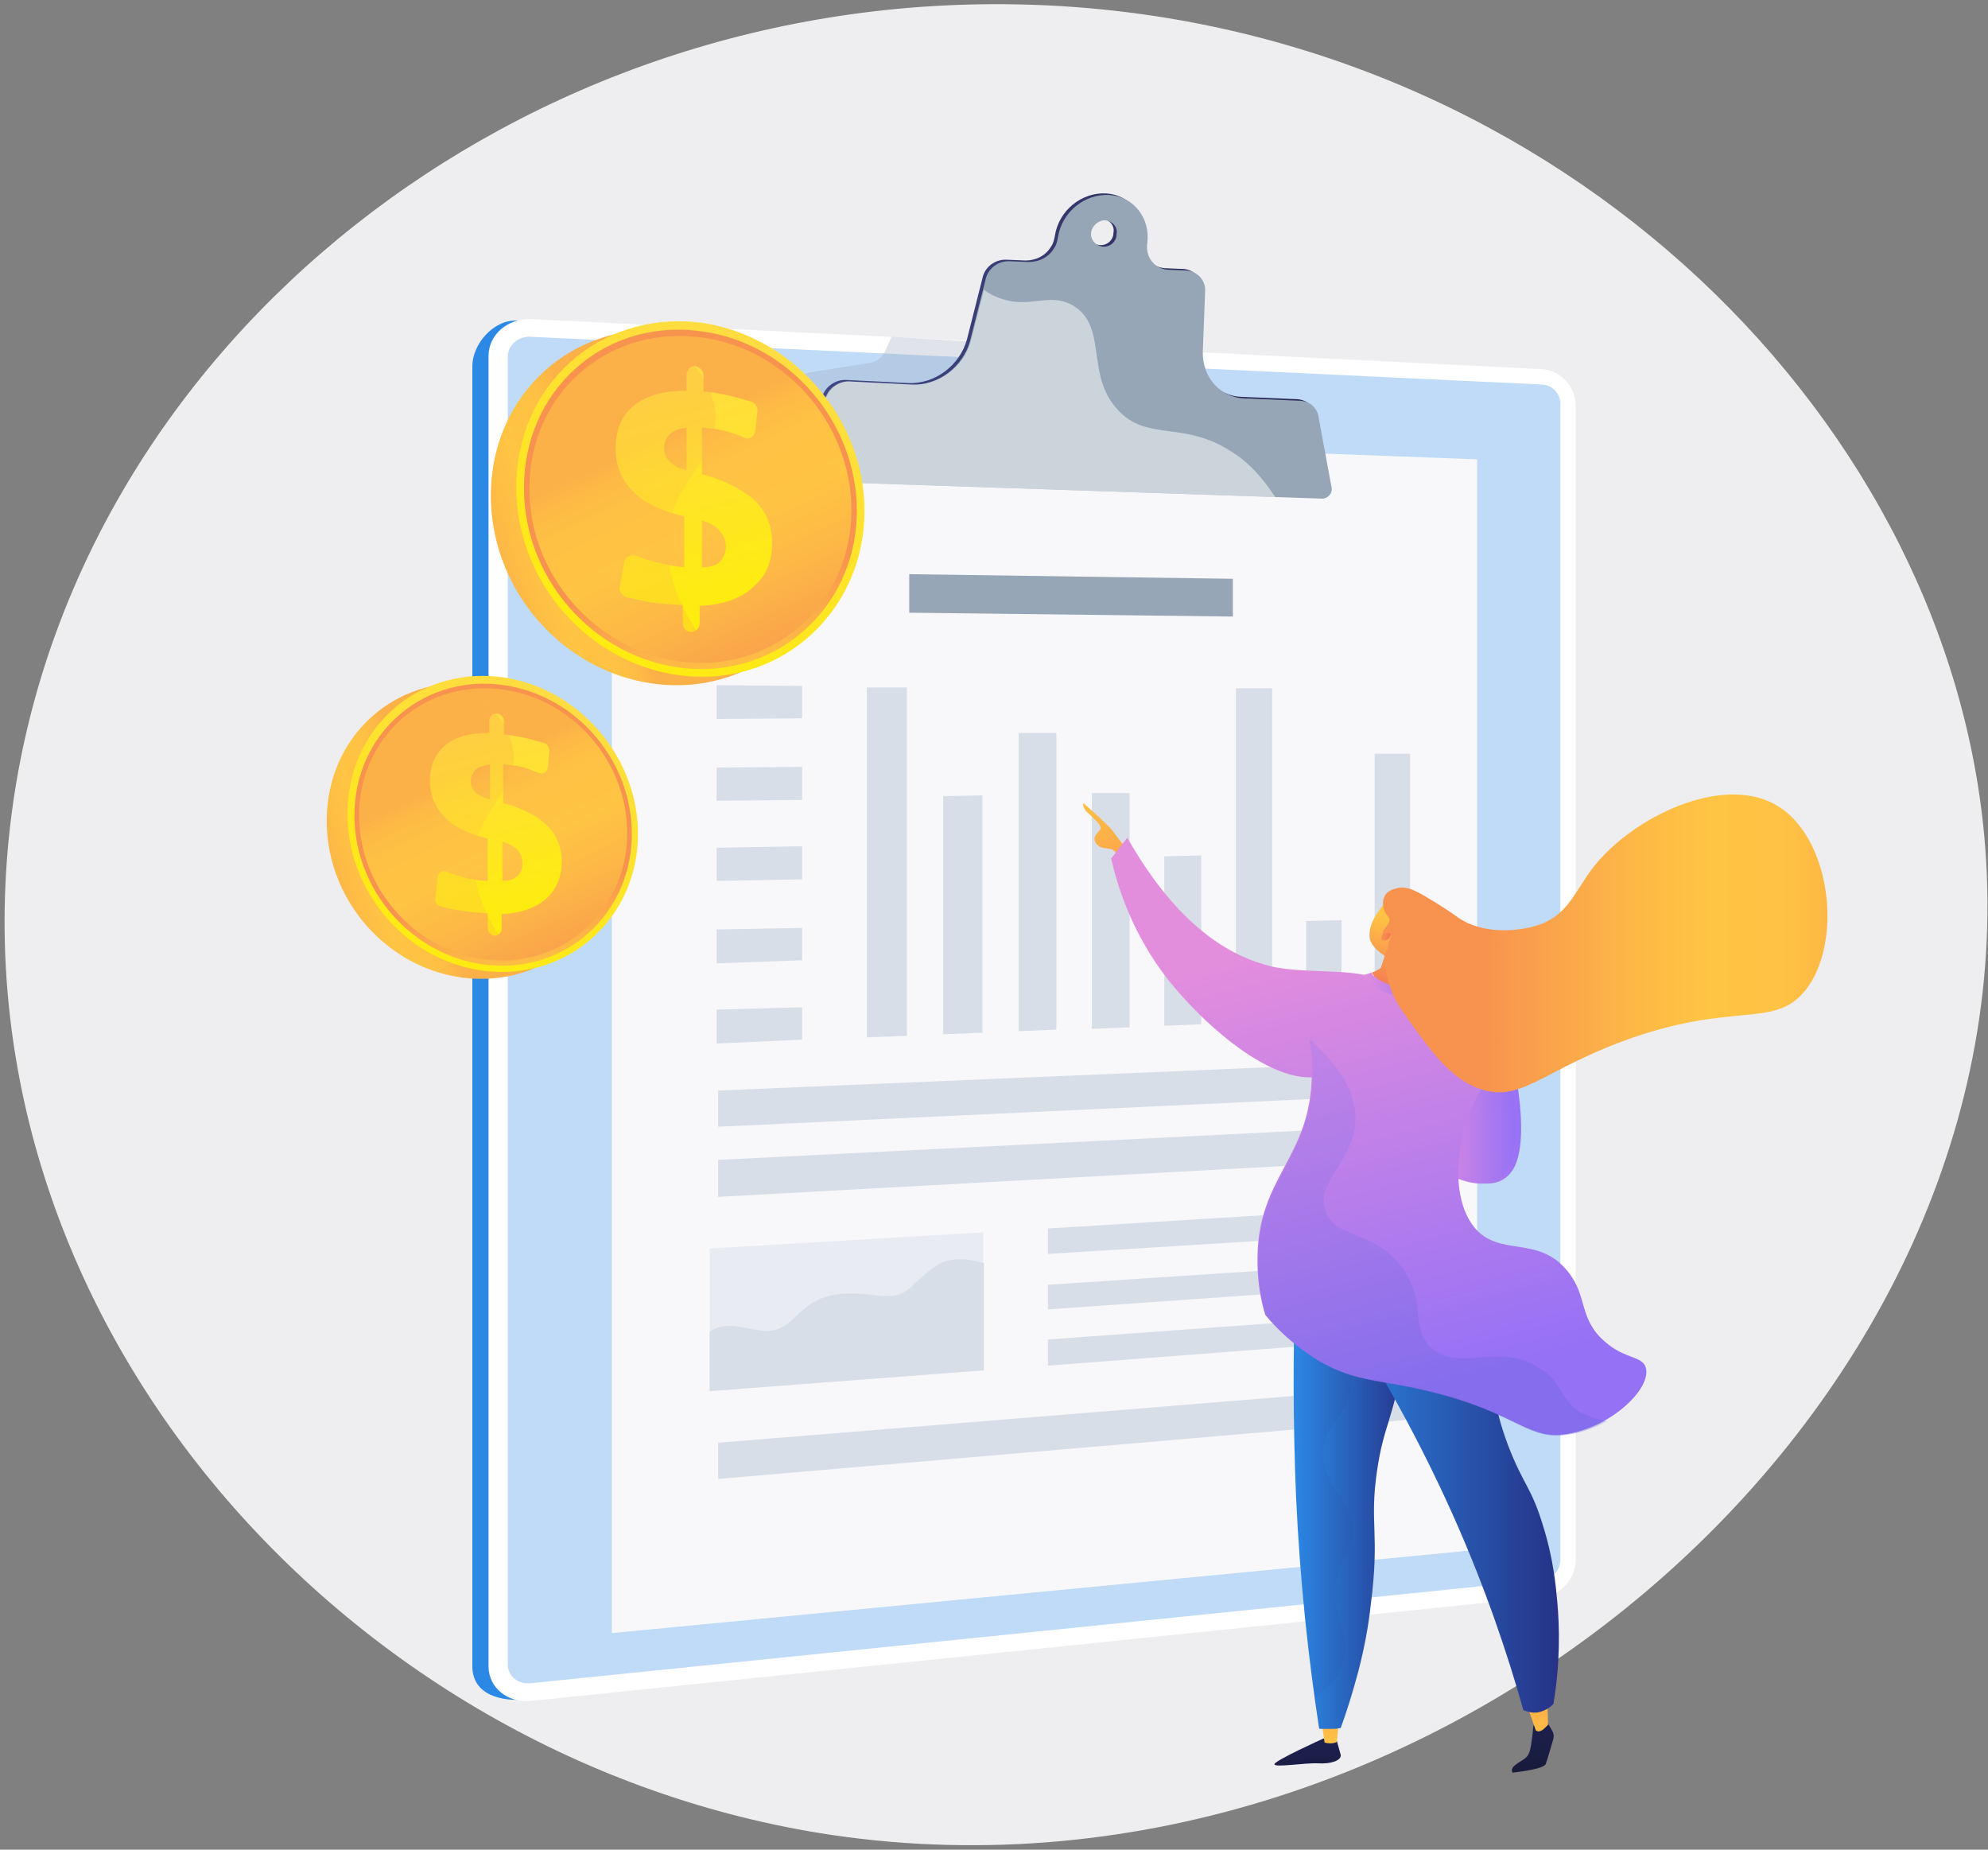 <svg width="258" height="240" viewBox="0 0 258 240" fill="none" xmlns="http://www.w3.org/2000/svg">
<rect x="0" y="0" width="258" height="240" fill="#808080" stroke="none"/>
<path d="M133.3 0.6C67.4 -1.3 10.3 44.4 1.7 104.2C-7.7 169.7 44.2 228.6 108 238.1C187.4 249.8 264.4 182 257.5 108.3C252.3 52.8 200.2 2.5 133.3 0.6Z" fill="#EEEEF0"/>
<path d="M198 49.2L67 41.6C64 41.5 61.3 44.7 61.3 47.5V216.2C61.3 220 65.2 220.8 68.2 220.5L198 207.3C200.4 207.1 202.3 204.9 202.3 202.5V53.8C202.3 51.4 200.3 49.3 198 49.2Z" fill="#2B88E5"/>
<path d="M200.1 47.9L68.9 41.4C65.9 41.3 63.4 43.4 63.4 46.2V216.2C63.4 219 65.9 221 68.9 220.7L200.2 207.2C202.6 207 204.5 204.8 204.5 202.3V52.5C204.4 50.1 202.5 48 200.1 47.9Z" fill="white"/>
<path opacity="0.3" d="M68.9 218.4C67.3 218.6 65.9 217.5 65.9 216V46.3C65.9 44.8 67.2 43.6 68.9 43.7L200.2 49.9C201.5 50 202.5 51.1 202.5 52.4V202.4C202.5 203.7 201.5 204.9 200.2 205L68.9 218.4Z" fill="#2B88E5"/>
<path d="M191.7 201.1L79.4 211.9V55.4L191.7 59.6V201.1Z" fill="#F8F8FA"/>
<path opacity="0.3" d="M146.8 60.4L101.9 61L102.9 50.9C103 49.6 103.9 48.5 105.2 48.3L112.8 47.1C113.7 47 114.5 46.4 114.9 45.5L115.7 43.7L135.6 44.9L146.8 60.4Z" fill="#97A6B7"/>
<path d="M170.7 53.8C170.5 52.7 169.6 51.9 168.4 51.8L161.2 51.5C157.9 51.4 155.6 48.7 155.7 45.4L156 37.6C156.1 36.2 155 35 153.6 34.9L151.2 34.8C149.4 34.7 148.2 33.1 148.5 31.3C148.9 28.1 146.7 25.3 143.6 25.1C140.4 24.9 137.4 27.3 136.9 30.6C136.8 31.1 136.7 31.6 136.4 32C135.7 33.2 134.4 33.8 133.1 33.8L130.7 33.7C129.2 33.6 127.8 34.6 127.5 36.1L125.5 44C124.6 47.4 121.3 49.9 117.8 49.7L109.9 49.3C108.6 49.2 107.3 50 106.8 51.2L102.1 60.6C101.7 61.4 102.2 62.2 103 62.2L171.2 64.5C171.9 64.5 172.6 63.8 172.4 63L170.7 53.8ZM142.7 31.8C141.8 31.7 141.1 30.9 141.2 30C141.3 29.1 142.2 28.3 143.1 28.4C144 28.5 144.7 29.3 144.5 30.2C144.5 31.2 143.6 31.9 142.7 31.8Z" fill="url(#paint0_linear_29_562)"/>
<path d="M171.1 54C170.9 52.9 170 52.1 168.8 52L161.6 51.7C158.3 51.6 156 48.9 156.1 45.6L156.4 37.8C156.5 36.4 155.4 35.2 154 35.1L151.6 35C149.8 34.9 148.6 33.3 148.9 31.5C149.3 28.3 147.1 25.5 144 25.3C140.8 25.1 137.8 27.5 137.3 30.8C137.2 31.3 137.1 31.8 136.8 32.2C136.1 33.4 134.8 34 133.5 34L131.1 33.9C129.6 33.8 128.2 34.8 127.9 36.3L125.9 44.2C125 47.6 121.7 50.1 118.2 49.9L110.3 49.5C109 49.4 107.7 50.2 107.2 51.4L102.5 60.8C102.1 61.6 102.6 62.4 103.4 62.4L171.6 64.7C172.3 64.7 173 64 172.8 63.2L171.1 54ZM143.1 32C142.2 31.9 141.5 31.1 141.6 30.2C141.7 29.3 142.6 28.5 143.5 28.6C144.4 28.7 145.1 29.5 144.9 30.4C144.9 31.4 144 32.1 143.1 32Z" fill="#97A6B7"/>
<path opacity="0.5" d="M159.5 58.4C153.4 54.6 148.7 57.3 145 53.1C140.9 48.6 143.7 42.6 139.5 39.8C136.8 38 134.4 39.6 131.3 39.1C130.2 38.9 128.9 38.5 127.7 37.6L126 44.2C125.1 47.6 121.8 50.1 118.3 49.9L110.4 49.5C109.1 49.4 107.8 50.2 107.3 51.4L102.6 60.8C102.2 61.6 102.7 62.4 103.5 62.4L165.5 64.5C163.8 61.9 161.9 59.8 159.5 58.4Z" fill="white"/>
<path d="M160 80L118 79.5V74.5L160 75.1V80Z" fill="#97A6B7"/>
<path d="M117.7 134.4L112.5 134.6V89.2H117.7V134.4Z" fill="#D8DEE8"/>
<path d="M127.5 134L122.4 134.2V103.3L127.5 103.2V134Z" fill="#D8DEE8"/>
<path d="M137.1 133.6L132.2 133.8V95.1H137.1V133.6Z" fill="#D8DEE8"/>
<path d="M146.6 133.3L141.7 133.5V102.9H146.6V133.3Z" fill="#D8DEE8"/>
<path d="M155.9 132.9L151.1 133.1V111.1L155.9 111V132.9Z" fill="#D8DEE8"/>
<path d="M165.1 132.6L160.4 132.8V89.3H165.1V132.6Z" fill="#D8DEE8"/>
<path d="M174.1 132.3L169.5 132.4V119.5L174.1 119.4V132.3Z" fill="#D8DEE8"/>
<path d="M183 131.9L178.4 132.1V97.8H183V131.9Z" fill="#D8DEE8"/>
<path d="M183 150.4L93.2 155.3V150.5L183 146V150.4Z" fill="#D8DEE8"/>
<path d="M183 142L93.2 146.2V141.5L183 137.7V142Z" fill="#D8DEE8"/>
<path d="M183 184.2L93.2 191.9V187.2L183 179.9V184.2Z" fill="#D8DEE8"/>
<path opacity="0.5" d="M127.6 159.9V177.8L92.1 180.5V162L127.6 159.9Z" fill="#D8DEE8"/>
<path d="M92.1 172.8V180.5L127.7 177.8V163.9C125.7 163.3 123.2 163 121.4 164.3C117.5 167.1 118 168.5 113.9 168.1C110.7 167.7 107.2 167.4 104.4 169.8C102.7 171.2 101.8 172.7 99.4 172.7C97 172.6 94.3 171.2 92.1 172.8Z" fill="#D8DEE8"/>
<path d="M183 159.8L136 162.7V159.4L183 156.5V159.8Z" fill="#D8DEE8"/>
<path d="M183 166.6L136 169.9V166.7L183 163.6V166.6Z" fill="#D8DEE8"/>
<path d="M183 173.6L136 177.2V173.8L183 170.4V173.6Z" fill="#D8DEE8"/>
<path d="M104.1 93.2L93 93.3V88.9L104.1 89V93.2Z" fill="#D8DEE8"/>
<path d="M104.1 103.8L93 103.9V99.6L104.1 99.5V103.8Z" fill="#D8DEE8"/>
<path d="M104.1 114.1L93 114.3V110L104.1 109.8V114.1Z" fill="#D8DEE8"/>
<path d="M104.1 124.6L93 125V120.6L104.1 120.4V124.6Z" fill="#D8DEE8"/>
<path d="M104.1 134.9L93 135.4V131L104.1 130.7V134.9Z" fill="#D8DEE8"/>
<path d="M171.7 225.6C171.7 225.6 165.5 228.4 165.4 228.9C165.3 229.4 169.4 228.7 171.1 228.8C172.8 228.9 174.1 228.4 174 227.7C173.8 227 173.3 225.2 173.3 225.2L171.7 225.6Z" fill="url(#paint1_linear_29_562)"/>
<path d="M171.5 223.3L171.9 226.1C171.9 226.1 172.9 226.4 173.5 226L173.8 222.9L171.5 223.3Z" fill="url(#paint2_linear_29_562)"/>
<path d="M200.7 223.3L201.4 224.5C201.6 224.8 201.7 225.2 201.6 225.6C201.3 226.6 200.8 228.4 200.6 228.9C200.3 229.6 196.3 230 196.3 230C196.3 230 195.9 229.5 196.8 228.9C197.6 228.3 198.2 228.2 198.5 227.3C198.8 226.4 199 223.9 199 223.9L200.7 223.3Z" fill="url(#paint3_linear_29_562)"/>
<path d="M197.7 220.4C198 220.6 199.3 224.5 199.3 224.5C199.3 224.5 199.7 225 200.5 224.2C201.3 223.4 200.9 223.8 200.9 223.8L200.8 219.9L197.7 220.4Z" fill="url(#paint4_linear_29_562)"/>
<path d="M168.1 167.1C167.8 175.4 167.8 184.5 168.2 194.2C168.7 205.1 169.8 215.2 171.2 224.3C171.7 224.3 172.2 224.3 172.8 224.3C173.2 224.3 173.5 224.3 173.9 224.2C174.6 222.3 175.4 219.8 176.2 216.8C177 213.7 177.5 210.9 177.8 208.2C179 198.8 177.6 197.9 178.6 190.9C179.5 184.7 180.7 184.5 182.1 175.7C183.7 166.2 182.5 164.7 181.9 164.2C179.5 162.1 173.9 163.6 168.1 167.1Z" fill="url(#paint5_linear_29_562)"/>
<path d="M181.9 164.3C179.6 162.2 174.4 163.5 168.9 166.7C175.3 173.6 175.9 178 175.2 180.9C174.3 184.2 171.7 185.1 171.7 188.7C171.7 193.1 175.7 194.3 175.6 198.9C175.5 202 173.8 201.9 173.4 205.7C172.9 210.2 175.2 211.7 174.5 215.1C174.2 216.5 173.3 218.4 170.7 220.3C170.9 221.7 171.1 223 171.3 224.3C171.8 224.3 172.3 224.3 172.9 224.3C173.3 224.3 173.6 224.3 174 224.2C174.7 222.3 175.5 219.8 176.3 216.8C177.1 213.7 177.6 210.9 177.9 208.2C179.1 198.8 177.7 197.9 178.7 190.9C179.6 184.7 180.8 184.5 182.2 175.7C183.6 166.2 182.5 164.8 181.9 164.3Z" fill="url(#paint6_linear_29_562)"/>
<path d="M172 167C177.5 175 183.4 185 188.7 196.9C192.7 205.9 195.6 214.4 197.7 221.9C198 222 198.7 222.3 199.5 222.2C200.7 222 201.4 221.3 201.6 221.1C202.5 215.7 202.4 211.1 202.1 207.8C201.9 205.7 201.6 202.2 200.2 197.8C198.7 192.9 197.7 192.7 195.7 187.5C193.7 182.1 194.2 180.8 192.2 174.1C191.4 171.3 190 167.3 187.8 162.4C182.5 163.9 177.2 165.4 172 167Z" fill="url(#paint7_linear_29_562)"/>
<path d="M146.1 110C146.1 110 145 108.7 144.4 107.8C143.7 106.9 140.6 104.2 140.6 104.2C140.6 104.2 140.4 104.6 141 105.3C141.7 106 143.1 107.1 142.8 107.6C142.5 108.1 141.6 108.6 142.3 109.5C143 110.4 144.1 109.8 144.7 110.5C145.3 111.2 145.9 112 145.9 112L146.1 110Z" fill="url(#paint8_linear_29_562)"/>
<path d="M146.3 108.7C145.6 109.6 144.9 110.5 144.2 111.4C145.1 115.3 147 121.2 151.5 127C156.3 133.1 166.4 142.2 172.7 139.2C176.6 137.4 181.8 131.1 179.9 128.1C178.1 125.2 170.3 126.6 165 125.4C159.7 124.1 152.9 120.3 146.3 108.7Z" fill="url(#paint9_linear_29_562)"/>
<path d="M195 131.8C195 131.8 199.1 145.9 196.6 151.3C194 156.7 185.9 150.8 185.9 150.8L195 131.8Z" fill="url(#paint10_linear_29_562)"/>
<path d="M194.3 131.8C194.3 131.8 198.4 145.9 195.9 151.3C193.3 156.7 185.2 150.8 185.2 150.8L194.3 131.8Z" fill="url(#paint11_linear_29_562)"/>
<path d="M182.2 126.6C176.9 126.5 172.8 126.7 170.5 129C168.1 131.5 170.6 134.2 170.2 140.6C169.6 150.4 163.4 152.9 163.2 162.9C163.1 166.2 163.7 169 164.2 170.6C165.6 172.3 167.9 174.6 171.2 176.6C176.1 179.4 178.9 178.9 185.8 180.6C197.2 183.4 198.3 187.1 203.8 186C209.4 184.9 214.3 180.1 213.6 177.5C213.2 175.9 210.9 176.4 208.3 174.1C204.8 171.1 206.1 168.1 203.4 164.9C199.6 160.2 194.5 163.2 191.3 159.2C188 155.1 189.1 146.9 191.7 142.3C193.4 139.3 194.1 135.9 195.5 132.8C195.6 132.5 195.8 132.1 195.7 131.6C195.4 129.6 192.1 128.6 189.5 127.9C185.7 126.7 182.6 126.6 182.2 126.6Z" fill="url(#paint12_linear_29_562)"/>
<path d="M177 126.5L178 126.2C178 126.2 178.3 127.6 181.7 127.7C183.6 127.7 184.8 126.6 184.8 126.6L185.5 127.1C185.5 127.1 184 129.1 181.5 129.1C178.2 129 177 126.5 177 126.5Z" fill="url(#paint13_linear_29_562)"/>
<path d="M177.8 121.9C177.5 120.4 178.4 119 178.6 118.7C179.4 117.5 179.6 117.3 179.9 117.2L180.4 117C180.4 117 180.4 117 180.5 117C180.8 116.9 181.8 117 182 117C182.6 117.2 183.1 119.9 182.5 123.5C182.5 123.8 182.6 124.1 182.6 124.4C184 124.2 184.4 124.3 184.5 124.5C184.7 124.9 183.7 127.3 182.3 127.8C180.6 128.4 178.2 126.8 178.1 126.3C178 126.1 178.1 126.3 179.2 125.6C179.3 125.3 179.6 124.3 179.7 124C179.5 123.9 178.1 123 177.8 121.9Z" fill="url(#paint14_linear_29_562)"/>
<path d="M179.8 120.7C180.1 120.3 180.6 120.7 180.5 121.2C180.5 121.7 179.9 122.2 179.5 122C179 121.9 179.4 121.1 179.8 120.7Z" fill="url(#paint15_linear_29_562)"/>
<path d="M230.4 104.4C223.5 100.5 212 105.9 206.8 112.5C204.4 115.6 203.6 118.5 200 119.9C197.3 120.9 192.5 121.3 189.3 119.1C188.9 118.8 187.2 117.6 184.8 116.2C183.7 115.6 182.7 115 181.5 115.2C181.2 115.3 180.1 115.4 179.7 116.3C179.3 117 179.5 118 179.9 118.6C180.1 119 180.3 119 180.3 119.2C180.5 119.9 179.3 120.7 179.5 121C179.6 121.2 180.3 120.9 180.5 121.2C180.7 121.5 180.1 122.1 180.1 123.1C179.6 123.7 179.6 124.8 179.9 126.2C180.3 128.3 181.1 129.8 181.8 130.9C185.5 136.2 188.2 140 192.1 141.3C197.3 143.1 200.1 139 210.6 135.1C224.9 129.8 230.2 133.6 234.3 128.5C239.3 122.2 237.6 108.4 230.4 104.4Z" fill="url(#paint16_linear_29_562)"/>
<g opacity="0.3">
<path d="M199.9 177.6C194.6 174 189.7 178.1 185.9 175C182.8 172.4 185.3 169.1 182 164.5C178.3 159.5 173.2 160.8 172 157.1C170.7 153.3 175.8 150.6 175.9 145.3C176 142.6 174.7 139 169.9 134.8C170.2 136.4 170.4 138.2 170.3 140.7C169.7 150.5 163.5 153 163.3 163C163.2 166.3 163.8 169.1 164.3 170.7C165.7 172.4 168 174.7 171.3 176.7C176.2 179.5 179 179 185.9 180.7C197.3 183.5 198.4 187.2 203.9 186.1C205.5 185.8 207.1 185.2 208.5 184.4C206.9 184.1 205.7 183.6 204.7 183C202.3 181.1 202.7 179.4 199.9 177.6Z" fill="url(#paint17_linear_29_562)"/>
</g>
<path d="M80.1 109.1C80.1 119.3 72.1 127.3 61.9 127C51.3 126.7 42.4 117.5 42.4 106.5C42.4 95.5 51.3 87.6 61.9 88.7C72.1 89.8 80.1 98.9 80.1 109.1Z" fill="url(#paint18_linear_29_562)"/>
<path d="M82.8 108.2C82.8 118.4 74.8 126.4 64.6 126.1C54 125.8 45.1 116.6 45.1 105.6C45.1 94.6 54 86.7 64.6 87.8C74.8 88.9 82.8 98 82.8 108.2Z" fill="url(#paint19_linear_29_562)"/>
<path d="M82 108.2C82 117.9 74.4 125.6 64.6 125.3C54.5 125 46 116.2 46 105.8C46 95.4 54.5 87.8 64.6 88.8C74.4 89.8 82 98.4 82 108.2Z" fill="url(#paint20_linear_29_562)"/>
<path d="M81.4 108.1C81.4 117.5 74 124.9 64.6 124.6C54.8 124.3 46.6 115.8 46.6 105.8C46.6 95.8 54.8 88.4 64.6 89.4C74.1 90.3 81.4 98.7 81.4 108.1Z" fill="url(#paint21_linear_29_562)"/>
<path d="M64.5 92.6C65 92.6 65.4 93.1 65.4 93.6V95.3C66.4 95.4 67.4 95.6 68.4 95.8C69.1 96 69.9 96.2 70.6 96.4C71 96.5 71.3 97 71.3 97.4L71.1 99.6C71 100.2 70.5 100.5 69.9 100.3C69.4 100.1 68.9 99.9 68.4 99.7C67.5 99.4 66.6 99.3 65.6 99.2H65.3V104.2C67.9 104.9 69.8 105.9 71.1 107.2C72.3 108.4 72.9 110 72.9 111.8C72.9 113.8 72.2 115.4 70.9 116.6C69.5 117.8 67.6 118.5 65.1 118.6V120.5C65.1 121 64.7 121.4 64.2 121.4C63.7 121.4 63.3 120.9 63.3 120.4V118.5H62.9C61.7 118.4 60.6 118.3 59.5 118.1C58.7 118 57.9 117.8 57.2 117.6C56.7 117.5 56.4 117 56.5 116.6L56.8 113.8C56.9 113.2 57.5 112.8 58 113.1C58.7 113.4 59.3 113.6 60 113.8C61.1 114.1 62.2 114.3 63.3 114.3V108.8C60.8 108.2 58.9 107.3 57.7 106C56.5 104.8 55.8 103.2 55.8 101.3C55.8 99.3 56.5 97.8 57.8 96.7C59.1 95.6 61 95.1 63.5 95.1V93.3C63.6 92.9 64 92.5 64.5 92.6ZM63.6 99.2C62.8 99.3 62.2 99.5 61.8 99.8C61.4 100.2 61.1 100.7 61.1 101.3C61.1 101.9 61.3 102.4 61.7 102.8C62.1 103.2 62.7 103.5 63.6 103.7V99.2ZM65.2 109.2V114.3C66 114.3 66.7 114.1 67.1 113.7C67.6 113.3 67.8 112.7 67.8 112C67.8 111.3 67.6 110.8 67.2 110.3C66.8 109.9 66.2 109.5 65.2 109.2Z" fill="url(#paint22_linear_29_562)"/>
<path opacity="0.3" d="M61.6 110.5C62.2 104.9 67.3 102.5 66.6 97.4C66.2 94.2 63.8 91.5 61.1 89.5C53 90.4 46.7 97.1 46.7 105.9C46.7 116 54.9 124.4 64.7 124.7C65.6 124.7 66.6 124.7 67.5 124.6C63.5 120.7 61.1 115.3 61.6 110.5Z" fill="url(#paint23_linear_29_562)"/>
<path d="M108.9 67.4C108.9 79.6 99.3 89.3 87.1 88.9C74.4 88.5 63.7 77.5 63.7 64.3C63.7 51.1 74.4 41.6 87.1 42.9C99.3 44.2 108.9 55.1 108.9 67.4Z" fill="url(#paint24_linear_29_562)"/>
<path d="M112.2 66.3C112.2 78.5 102.6 88.2 90.4 87.8C77.7 87.4 67 76.4 67 63.2C67 50 77.7 40.5 90.4 41.8C102.6 43.2 112.2 54.1 112.2 66.3Z" fill="url(#paint25_linear_29_562)"/>
<path d="M111.2 66.3C111.2 78 102 87.2 90.3 86.8C78.2 86.4 68 75.9 68 63.3C68 50.7 78.2 41.6 90.3 42.9C102.1 44.1 111.2 54.6 111.2 66.3Z" fill="url(#paint26_linear_29_562)"/>
<path d="M110.5 66.2C110.5 77.5 101.6 86.4 90.3 86C78.6 85.6 68.7 75.5 68.7 63.4C68.7 51.3 78.5 42.5 90.3 43.7C101.7 44.8 110.5 54.9 110.5 66.2Z" fill="url(#paint27_linear_29_562)"/>
<path d="M90.2 47.5C90.8 47.6 91.3 48.1 91.3 48.7V50.8C92.5 50.9 93.7 51.1 94.9 51.4C95.8 51.6 96.7 51.9 97.5 52.1C98 52.3 98.4 52.8 98.3 53.4L98 56C97.9 56.7 97.2 57.1 96.6 56.8C96 56.5 95.4 56.3 94.8 56.1C93.7 55.8 92.6 55.6 91.4 55.5H91.1V61.5C94.2 62.4 96.5 63.6 98 65C99.5 66.5 100.2 68.3 100.2 70.5C100.2 72.9 99.4 74.8 97.7 76.2C96.1 77.7 93.7 78.5 90.8 78.6V80.9C90.8 81.5 90.3 82 89.7 82C89.1 82 88.6 81.5 88.6 80.8V78.5H88.1C86.7 78.4 85.4 78.3 84.1 78.1C83.2 77.9 82.2 77.7 81.3 77.5C80.8 77.3 80.4 76.8 80.4 76.3L81 73C81.1 72.3 81.8 71.9 82.5 72.1C83.3 72.4 84.1 72.7 84.9 72.9C86.2 73.2 87.5 73.5 88.8 73.6V67C85.8 66.3 83.5 65.2 82.1 63.7C80.6 62.2 79.9 60.4 79.9 58.1C79.9 55.7 80.7 53.9 82.3 52.6C83.9 51.3 86.2 50.7 89.1 50.7V48.6C89.2 47.9 89.6 47.5 90.2 47.5ZM89.2 55.5C88.3 55.6 87.5 55.8 87 56.3C86.5 56.7 86.2 57.3 86.2 58.1C86.2 58.8 86.4 59.4 86.9 59.9C87.4 60.4 88.1 60.8 89.1 61V55.5H89.2ZM91.1 67.5V73.6C92.1 73.6 92.9 73.4 93.4 72.9C93.9 72.4 94.2 71.7 94.2 70.9C94.2 70.1 93.9 69.4 93.4 68.9C93 68.3 92.2 67.9 91.1 67.5Z" fill="url(#paint28_linear_29_562)"/>
<path opacity="0.3" d="M86.7 69C87.4 62.3 93.6 59.4 92.8 53.2C92.3 49.4 89.4 46.2 86.2 43.7C76.4 44.7 68.9 52.8 68.9 63.4C68.9 75.5 78.7 85.6 90.5 86C91.6 86 92.7 86 93.8 85.8C89 81.2 86.1 74.8 86.7 69Z" fill="url(#paint29_linear_29_562)"/>
<defs>
<linearGradient id="paint0_linear_29_562" x1="101.898" y1="44.741" x2="172.435" y2="44.741" gradientUnits="userSpaceOnUse">
<stop stop-color="#444B8C"/>
<stop offset="0.996" stop-color="#26264F"/>
</linearGradient>
<linearGradient id="paint1_linear_29_562" x1="168.69" y1="215.766" x2="170.232" y2="235.386" gradientUnits="userSpaceOnUse">
<stop stop-color="#212B73"/>
<stop offset="0.996" stop-color="#17172F"/>
</linearGradient>
<linearGradient id="paint2_linear_29_562" x1="172.67" y1="226.689" x2="172.39" y2="206.369" gradientUnits="userSpaceOnUse">
<stop stop-color="#FFC444"/>
<stop offset="0.996" stop-color="#F36F56"/>
</linearGradient>
<linearGradient id="paint3_linear_29_562" x1="197.823" y1="213.477" x2="199.364" y2="233.097" gradientUnits="userSpaceOnUse">
<stop stop-color="#212B73"/>
<stop offset="0.996" stop-color="#17172F"/>
</linearGradient>
<linearGradient id="paint4_linear_29_562" x1="199.369" y1="226.321" x2="199.088" y2="206" gradientUnits="userSpaceOnUse">
<stop stop-color="#FFC444"/>
<stop offset="0.996" stop-color="#F36F56"/>
</linearGradient>
<linearGradient id="paint5_linear_29_562" x1="167.82" y1="193.77" x2="182.845" y2="193.77" gradientUnits="userSpaceOnUse">
<stop offset="0.004" stop-color="#2B88E5"/>
<stop offset="1" stop-color="#263287"/>
</linearGradient>
<linearGradient id="paint6_linear_29_562" x1="168.859" y1="193.771" x2="182.845" y2="193.771" gradientUnits="userSpaceOnUse">
<stop offset="0.004" stop-color="#2B88E5"/>
<stop offset="1" stop-color="#263287"/>
</linearGradient>
<linearGradient id="paint7_linear_29_562" x1="171.991" y1="192.289" x2="202.238" y2="192.289" gradientUnits="userSpaceOnUse">
<stop offset="0.004" stop-color="#2B88E5"/>
<stop offset="1" stop-color="#263287"/>
</linearGradient>
<linearGradient id="paint8_linear_29_562" x1="141.676" y1="102.808" x2="150.511" y2="127.507" gradientUnits="userSpaceOnUse">
<stop stop-color="#FFC444"/>
<stop offset="0.996" stop-color="#F36F56"/>
</linearGradient>
<linearGradient id="paint9_linear_29_562" x1="163.084" y1="123.595" x2="178.552" y2="182.099" gradientUnits="userSpaceOnUse">
<stop offset="0.004" stop-color="#E38DDD"/>
<stop offset="1" stop-color="#9571F6"/>
</linearGradient>
<linearGradient id="paint10_linear_29_562" x1="185.706" y1="142.857" x2="197.386" y2="142.603" gradientUnits="userSpaceOnUse">
<stop offset="0.004" stop-color="#E38DDD"/>
<stop offset="1" stop-color="#9571F6"/>
</linearGradient>
<linearGradient id="paint11_linear_29_562" x1="184.94" y1="142.874" x2="196.619" y2="142.62" gradientUnits="userSpaceOnUse">
<stop offset="0.004" stop-color="#E38DDD"/>
<stop offset="1" stop-color="#9571F6"/>
</linearGradient>
<linearGradient id="paint12_linear_29_562" x1="174.833" y1="120.489" x2="190.3" y2="178.993" gradientUnits="userSpaceOnUse">
<stop offset="0.004" stop-color="#E38DDD"/>
<stop offset="1" stop-color="#9571F6"/>
</linearGradient>
<linearGradient id="paint13_linear_29_562" x1="176.995" y1="127.571" x2="185.499" y2="127.571" gradientUnits="userSpaceOnUse">
<stop offset="0.004" stop-color="#E38DDD"/>
<stop offset="1" stop-color="#9571F6"/>
</linearGradient>
<linearGradient id="paint14_linear_29_562" x1="181.966" y1="119.524" x2="179.501" y2="129.495" gradientUnits="userSpaceOnUse">
<stop stop-color="#FFC444"/>
<stop offset="0.996" stop-color="#F36F56"/>
</linearGradient>
<linearGradient id="paint15_linear_29_562" x1="176.888" y1="121.289" x2="180.851" y2="121.289" gradientUnits="userSpaceOnUse">
<stop stop-color="#FFC444"/>
<stop offset="0.996" stop-color="#F36F56"/>
</linearGradient>
<linearGradient id="paint16_linear_29_562" x1="238.909" y1="122.362" x2="185.185" y2="122.362" gradientUnits="userSpaceOnUse">
<stop stop-color="#FCB148"/>
<stop offset="0.052" stop-color="#FDBA46"/>
<stop offset="0.142" stop-color="#FFC244"/>
<stop offset="0.318" stop-color="#FFC444"/>
<stop offset="0.485" stop-color="#FDB946"/>
<stop offset="0.775" stop-color="#F99C4D"/>
<stop offset="0.866" stop-color="#F8924F"/>
<stop offset="1" stop-color="#F8924F"/>
</linearGradient>
<linearGradient id="paint17_linear_29_562" x1="171.523" y1="121.364" x2="186.99" y2="179.868" gradientUnits="userSpaceOnUse">
<stop stop-color="#AA80F9"/>
<stop offset="0.996" stop-color="#6165D7"/>
</linearGradient>
<linearGradient id="paint18_linear_29_562" x1="54.75" y1="109.917" x2="32.765" y2="116.972" gradientUnits="userSpaceOnUse">
<stop stop-color="#FCB148"/>
<stop offset="0.052" stop-color="#FDBA46"/>
<stop offset="0.142" stop-color="#FFC244"/>
<stop offset="0.318" stop-color="#FFC444"/>
<stop offset="0.485" stop-color="#FDB946"/>
<stop offset="0.775" stop-color="#F99C4D"/>
<stop offset="0.866" stop-color="#F8924F"/>
<stop offset="1" stop-color="#F8924F"/>
</linearGradient>
<linearGradient id="paint19_linear_29_562" x1="72.534" y1="88.033" x2="52.908" y2="131.333" gradientUnits="userSpaceOnUse">
<stop stop-color="#FFDB44"/>
<stop offset="1" stop-color="#FEEF06"/>
</linearGradient>
<linearGradient id="paint20_linear_29_562" x1="68.924" y1="133.753" x2="65.137" y2="113.065" gradientUnits="userSpaceOnUse">
<stop stop-color="#FCB148"/>
<stop offset="0.052" stop-color="#FDBA46"/>
<stop offset="0.142" stop-color="#FFC244"/>
<stop offset="0.318" stop-color="#FFC444"/>
<stop offset="0.485" stop-color="#FDB946"/>
<stop offset="0.775" stop-color="#F99C4D"/>
<stop offset="0.866" stop-color="#F8924F"/>
<stop offset="1" stop-color="#F8924F"/>
</linearGradient>
<linearGradient id="paint21_linear_29_562" x1="60.895" y1="100.267" x2="76.502" y2="133.397" gradientUnits="userSpaceOnUse">
<stop stop-color="#FCB148"/>
<stop offset="0.052" stop-color="#FDBA46"/>
<stop offset="0.142" stop-color="#FFC244"/>
<stop offset="0.318" stop-color="#FFC444"/>
<stop offset="0.485" stop-color="#FDB946"/>
<stop offset="0.775" stop-color="#F99C4D"/>
<stop offset="0.866" stop-color="#F8924F"/>
<stop offset="1" stop-color="#F8924F"/>
</linearGradient>
<linearGradient id="paint22_linear_29_562" x1="60.273" y1="93.138" x2="68.121" y2="122.549" gradientUnits="userSpaceOnUse">
<stop stop-color="#FFDB44"/>
<stop offset="1" stop-color="#FEEF06"/>
</linearGradient>
<linearGradient id="paint23_linear_29_562" x1="56.303" y1="102.411" x2="71.879" y2="135.474" gradientUnits="userSpaceOnUse">
<stop stop-color="#FCB148"/>
<stop offset="0.052" stop-color="#FDBA46"/>
<stop offset="0.142" stop-color="#FFC244"/>
<stop offset="0.318" stop-color="#FFC444"/>
<stop offset="0.485" stop-color="#FDB946"/>
<stop offset="0.775" stop-color="#F99C4D"/>
<stop offset="0.866" stop-color="#F8924F"/>
<stop offset="1" stop-color="#F8924F"/>
</linearGradient>
<linearGradient id="paint24_linear_29_562" x1="78.484" y1="68.34" x2="52.088" y2="76.811" gradientUnits="userSpaceOnUse">
<stop stop-color="#FCB148"/>
<stop offset="0.052" stop-color="#FDBA46"/>
<stop offset="0.142" stop-color="#FFC244"/>
<stop offset="0.318" stop-color="#FFC444"/>
<stop offset="0.485" stop-color="#FDB946"/>
<stop offset="0.775" stop-color="#F99C4D"/>
<stop offset="0.866" stop-color="#F8924F"/>
<stop offset="1" stop-color="#F8924F"/>
</linearGradient>
<linearGradient id="paint25_linear_29_562" x1="99.836" y1="42.066" x2="76.272" y2="94.053" gradientUnits="userSpaceOnUse">
<stop stop-color="#FFDB44"/>
<stop offset="1" stop-color="#FEEF06"/>
</linearGradient>
<linearGradient id="paint26_linear_29_562" x1="95.502" y1="96.959" x2="90.955" y2="72.12" gradientUnits="userSpaceOnUse">
<stop stop-color="#FCB148"/>
<stop offset="0.052" stop-color="#FDBA46"/>
<stop offset="0.142" stop-color="#FFC244"/>
<stop offset="0.318" stop-color="#FFC444"/>
<stop offset="0.485" stop-color="#FDB946"/>
<stop offset="0.775" stop-color="#F99C4D"/>
<stop offset="0.866" stop-color="#F8924F"/>
<stop offset="1" stop-color="#F8924F"/>
</linearGradient>
<linearGradient id="paint27_linear_29_562" x1="85.862" y1="56.754" x2="104.6" y2="96.531" gradientUnits="userSpaceOnUse">
<stop stop-color="#FCB148"/>
<stop offset="0.052" stop-color="#FDBA46"/>
<stop offset="0.142" stop-color="#FFC244"/>
<stop offset="0.318" stop-color="#FFC444"/>
<stop offset="0.485" stop-color="#FDB946"/>
<stop offset="0.775" stop-color="#F99C4D"/>
<stop offset="0.866" stop-color="#F8924F"/>
<stop offset="1" stop-color="#F8924F"/>
</linearGradient>
<linearGradient id="paint28_linear_29_562" x1="85.115" y1="48.194" x2="94.537" y2="83.507" gradientUnits="userSpaceOnUse">
<stop stop-color="#FFDB44"/>
<stop offset="1" stop-color="#FEEF06"/>
</linearGradient>
<linearGradient id="paint29_linear_29_562" x1="80.349" y1="59.328" x2="99.049" y2="99.025" gradientUnits="userSpaceOnUse">
<stop stop-color="#FCB148"/>
<stop offset="0.052" stop-color="#FDBA46"/>
<stop offset="0.142" stop-color="#FFC244"/>
<stop offset="0.318" stop-color="#FFC444"/>
<stop offset="0.485" stop-color="#FDB946"/>
<stop offset="0.775" stop-color="#F99C4D"/>
<stop offset="0.866" stop-color="#F8924F"/>
<stop offset="1" stop-color="#F8924F"/>
</linearGradient>
</defs>
</svg>
